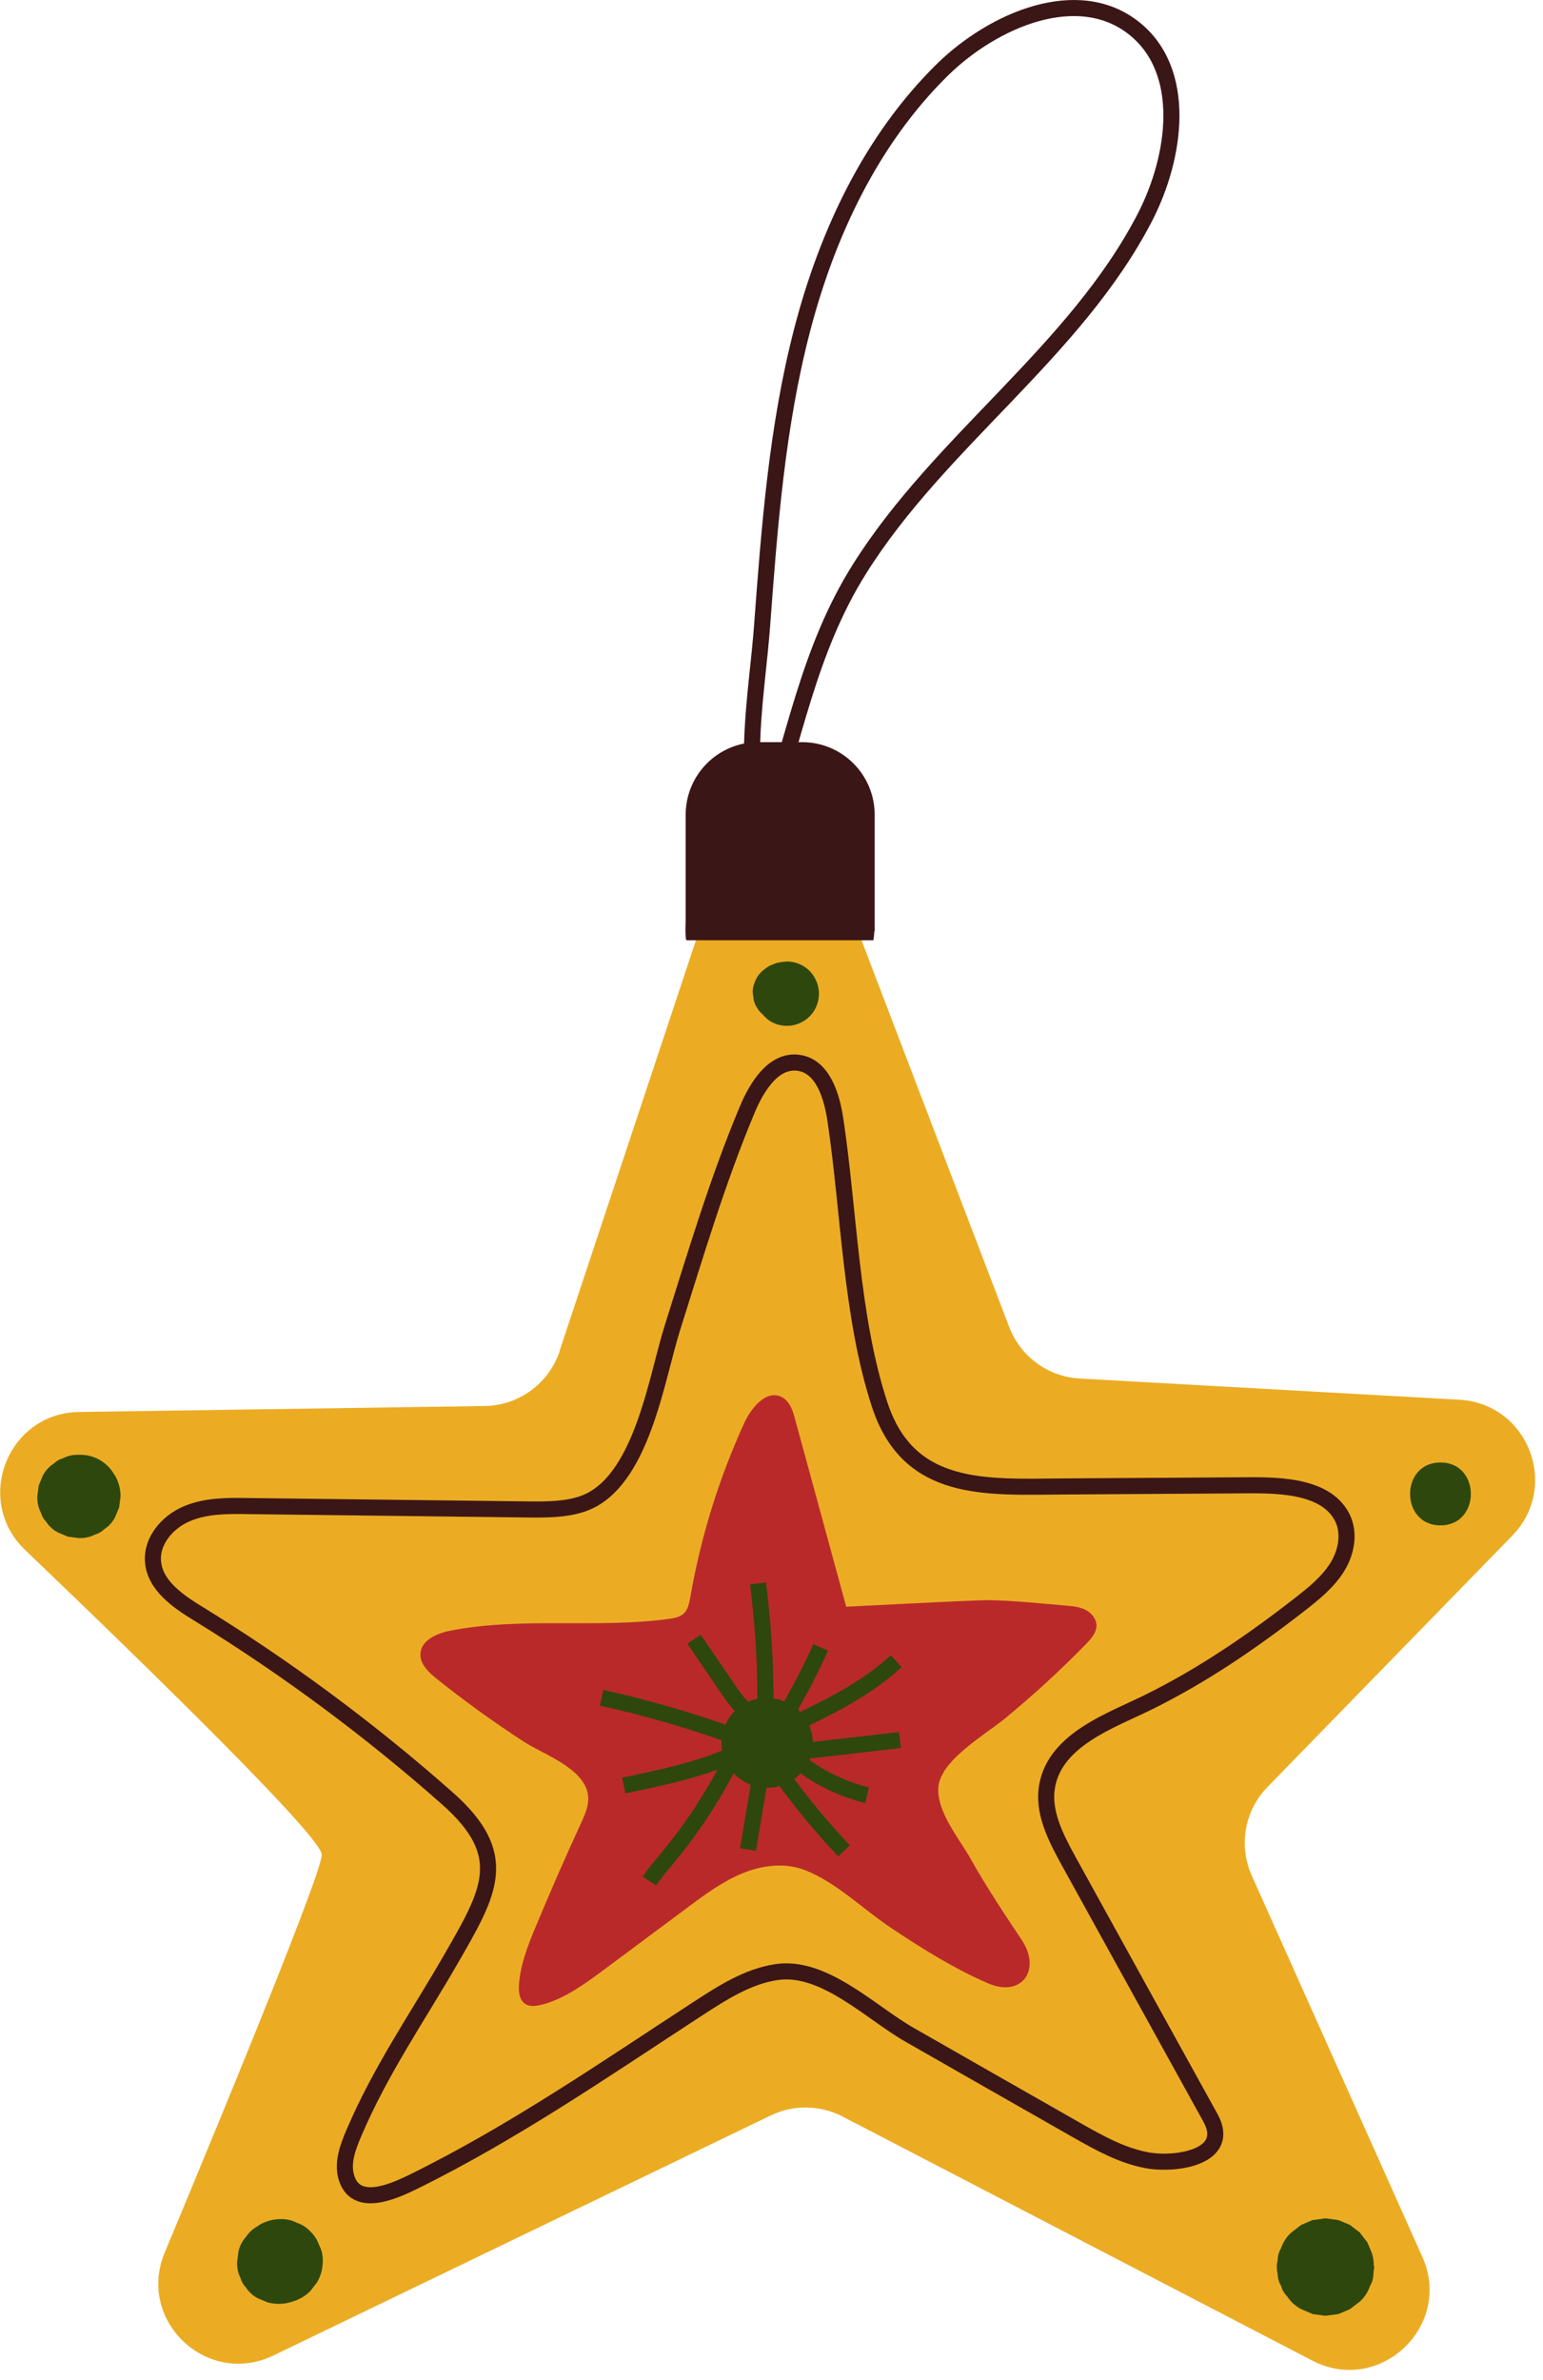 <?xml version="1.0" encoding="UTF-8"?> <svg xmlns="http://www.w3.org/2000/svg" width="96" height="148" viewBox="0 0 96 148" fill="none"><g clip-path="url(#clip0_6949_603)"><path d="M34.81 84.019L43.69 57.289C45.17 52.849 51.4 52.709 53.07 57.079L62.79 82.519C63.49 84.349 65.2 85.609 67.17 85.719L90.8 87.039C95.07 87.279 97.07 92.429 94.09 95.489L78.86 111.119C77.43 112.579 77.05 114.769 77.88 116.629L88.49 140.329C90.42 144.639 85.83 148.959 81.65 146.789L52.42 131.609C51.03 130.889 49.37 130.859 47.96 131.539L17.01 146.469C12.88 148.459 8.48 144.299 10.25 140.069C14.55 129.749 20.02 116.409 20.02 115.329C20.02 114.249 9.54 104.009 1.56 96.379C-1.66 93.299 0.47 87.859 4.93 87.799L30.16 87.429C32.28 87.399 34.15 86.029 34.82 84.019H34.81Z" fill="#EBAC24"></path><path d="M54.34 58.468C54.37 58.288 54.389 58.098 54.4 57.908H54.419V50.668C54.419 48.168 52.4 46.148 49.9 46.148H47.179C44.679 46.148 42.66 48.168 42.66 50.668V57.368C42.639 57.638 42.639 57.918 42.66 58.188C42.66 58.288 42.679 58.378 42.7 58.468H54.349H54.34Z" fill="#3B1616"></path><path d="M47.411 38.959C47.871 32.769 48.341 26.539 49.901 20.539C51.461 14.529 54.201 8.699 58.621 4.349C61.811 1.219 67.081 -1.021 70.571 1.769C73.901 4.429 73.181 9.739 71.231 13.519C66.901 21.879 58.491 27.399 53.481 35.369C50.231 40.529 49.391 46.189 47.441 51.759C46.141 47.889 47.111 42.969 47.411 38.959Z" stroke="#3B1616" stroke-miterlimit="10"></path><path d="M46.489 69.001C47.089 67.561 48.149 65.861 49.699 66.091C51.199 66.311 51.759 68.161 51.979 69.661C52.829 75.331 52.939 81.891 54.729 87.341C56.539 92.861 61.359 92.461 66.189 92.431C69.859 92.411 73.519 92.381 77.189 92.361C79.179 92.351 82.449 92.251 83.509 94.361C83.999 95.331 83.769 96.541 83.189 97.461C82.609 98.381 81.749 99.081 80.899 99.741C77.909 102.071 74.839 104.171 71.439 105.851C69.149 106.981 65.709 108.141 65.159 111.001C64.839 112.641 65.679 114.251 66.479 115.711C69.419 121.041 72.369 126.371 75.309 131.691C76.649 134.121 73.199 134.661 71.369 134.331C69.789 134.041 68.349 133.231 66.959 132.441C63.499 130.471 60.039 128.501 56.579 126.521C54.149 125.131 51.249 122.181 48.299 122.631C46.519 122.901 44.949 123.911 43.439 124.891C37.619 128.681 31.949 132.601 25.709 135.671C24.499 136.261 22.099 137.361 21.539 135.351C21.289 134.451 21.649 133.501 22.019 132.631C23.689 128.711 25.979 125.431 28.079 121.781C30.459 117.651 31.829 115.361 27.839 111.831C23.019 107.571 17.829 103.721 12.349 100.351C11.069 99.571 9.629 98.581 9.519 97.091C9.419 95.801 10.429 94.631 11.619 94.131C12.809 93.621 14.149 93.631 15.439 93.651C21.239 93.721 27.039 93.791 32.829 93.861C33.979 93.871 35.159 93.881 36.249 93.511C39.919 92.241 40.829 85.741 41.839 82.551C43.279 78.001 44.639 73.411 46.489 69.001Z" stroke="#3B1616" stroke-miterlimit="10"></path><path d="M58.708 110.19C59.518 108.87 61.568 107.65 62.548 106.84C64.308 105.39 65.988 103.85 67.578 102.22C67.898 101.89 68.238 101.5 68.218 101.04C68.198 100.63 67.878 100.27 67.508 100.09C67.138 99.91 66.708 99.87 66.298 99.84C64.698 99.7 63.108 99.53 61.508 99.5C60.748 99.49 52.648 99.91 52.648 99.91C51.588 96.02 50.528 92.14 49.468 88.25C49.328 87.72 49.138 87.14 48.648 86.88C47.708 86.38 46.748 87.51 46.308 88.48C44.728 91.93 43.598 95.58 42.948 99.32C42.878 99.7 42.798 100.12 42.498 100.37C42.268 100.56 41.958 100.61 41.668 100.66C37.168 101.28 32.528 100.53 28.068 101.39C27.218 101.55 26.208 101.97 26.158 102.83C26.118 103.47 26.668 103.99 27.168 104.39C28.918 105.79 30.738 107.1 32.618 108.32C33.898 109.14 36.658 110.06 36.598 111.92C36.578 112.42 36.368 112.89 36.158 113.35C35.178 115.48 34.238 117.62 33.338 119.79C32.848 120.96 32.368 122.17 32.288 123.43C32.258 123.87 32.318 124.39 32.698 124.62C32.958 124.78 33.278 124.75 33.568 124.69C35.158 124.34 36.688 123.14 37.968 122.19C39.578 120.99 41.198 119.79 42.808 118.59C43.878 117.79 44.968 116.99 46.208 116.48C47.448 115.97 48.878 115.81 50.118 116.3C52.088 117.09 53.678 118.71 55.438 119.88C57.338 121.15 59.368 122.42 61.478 123.33C63.568 124.23 64.808 122.49 63.568 120.63C62.468 118.98 61.368 117.33 60.398 115.6C59.708 114.36 58.218 112.61 58.388 111.08C58.418 110.78 58.538 110.48 58.718 110.19H58.708Z" fill="#B9292A"></path><path d="M85.47 140.891C85.47 140.651 85.45 140.411 85.37 140.181C85.37 140.161 85.37 140.141 85.37 140.141C85.27 139.901 85.17 139.661 85.07 139.431C84.91 139.231 84.76 139.031 84.6 138.821L83.99 138.351C83.99 138.351 83.28 138.051 83.27 138.051L82.47 137.941L81.67 138.051C81.67 138.051 81.67 138.051 81.66 138.051C81.42 138.151 81.18 138.251 80.94 138.361L80.33 138.831C80.03 139.101 79.83 139.431 79.7 139.801C79.56 140.041 79.49 140.291 79.49 140.561C79.42 140.831 79.42 141.101 79.49 141.371C79.49 141.641 79.56 141.901 79.7 142.131C79.77 142.391 79.9 142.611 80.09 142.801C80.3 143.131 80.59 143.391 80.94 143.581C81.18 143.681 81.42 143.781 81.66 143.891C81.93 143.931 82.2 143.961 82.47 144.001C82.74 143.961 83.01 143.931 83.28 143.891C83.52 143.791 83.76 143.691 84 143.581L84.61 143.111C84.91 142.841 85.11 142.511 85.24 142.141C85.38 141.901 85.45 141.651 85.45 141.381C85.47 141.311 85.45 141.241 85.47 141.171C85.49 141.061 85.5 140.971 85.5 140.951C85.5 140.951 85.5 140.931 85.5 140.901L85.47 140.891Z" fill="#2E470D"></path><path d="M89.621 90.941C87.1 90.941 87.1 94.851 89.621 94.851C92.141 94.851 92.141 90.941 89.621 90.941Z" fill="#2E470D"></path><path d="M50.671 60.769C50.491 60.469 50.251 60.229 49.961 60.059C49.651 59.879 49.311 59.789 48.951 59.789C48.751 59.799 48.561 59.829 48.361 59.869C48.341 59.869 48.321 59.879 48.301 59.889C48.131 59.949 47.951 60.009 47.791 60.109C47.641 60.199 47.501 60.319 47.371 60.429C47.141 60.659 46.991 60.929 46.901 61.239C46.821 61.479 46.811 61.729 46.871 61.969C46.881 62.209 46.951 62.439 47.091 62.649C47.181 62.809 47.301 62.949 47.441 63.069C47.591 63.239 47.751 63.399 47.951 63.519C48.261 63.699 48.601 63.789 48.961 63.789C49.661 63.789 50.331 63.409 50.681 62.799C51.041 62.189 51.041 61.399 50.681 60.789L50.671 60.769Z" fill="#2E470D"></path><path d="M19.851 139.599C19.741 139.279 19.561 138.999 19.311 138.759C19.071 138.499 18.791 138.319 18.471 138.219C18.161 138.059 17.821 137.979 17.461 137.989C16.991 137.989 16.551 138.109 16.141 138.349C16.101 138.379 16.061 138.399 16.031 138.429C15.731 138.589 15.481 138.819 15.301 139.099C15.071 139.349 14.921 139.649 14.841 139.979C14.811 140.209 14.781 140.439 14.751 140.669C14.741 141.029 14.811 141.359 14.971 141.669C15.031 141.889 15.141 142.079 15.301 142.239C15.481 142.519 15.731 142.749 16.031 142.909C16.241 142.999 16.441 143.079 16.651 143.169C17.111 143.289 17.571 143.289 18.031 143.169C18.071 143.159 18.121 143.139 18.161 143.129C18.601 143.009 18.991 142.779 19.311 142.459C19.451 142.279 19.581 142.109 19.721 141.929C19.961 141.519 20.081 141.079 20.081 140.609C20.091 140.249 20.021 139.909 19.851 139.599Z" fill="#2E470D"></path><path d="M7.151 91.752L7.101 91.672C6.881 91.302 6.591 91.012 6.221 90.792C5.841 90.572 5.431 90.462 4.991 90.462C4.961 90.462 4.941 90.462 4.911 90.462C4.551 90.452 4.221 90.522 3.911 90.682C3.691 90.742 3.501 90.852 3.341 91.012C3.061 91.192 2.831 91.442 2.671 91.742L2.411 92.362C2.381 92.592 2.351 92.822 2.321 93.052C2.311 93.412 2.381 93.742 2.541 94.052C2.601 94.272 2.711 94.462 2.871 94.622C3.051 94.902 3.301 95.132 3.601 95.292C3.811 95.382 4.011 95.462 4.221 95.552L4.911 95.642C5.271 95.652 5.601 95.582 5.911 95.422C6.131 95.362 6.321 95.252 6.481 95.092C6.761 94.912 6.991 94.662 7.151 94.362C7.241 94.152 7.321 93.952 7.411 93.742L7.501 93.052C7.501 92.582 7.381 92.142 7.151 91.742V91.752Z" fill="#2E470D"></path><path d="M50.191 106.97C49.941 106.56 49.611 106.23 49.201 105.98C49.181 105.97 49.151 105.96 49.131 105.95C48.911 105.84 48.691 105.75 48.461 105.67C48.211 105.64 47.961 105.6 47.721 105.57C47.211 105.6 46.731 105.67 46.291 105.96C46.281 105.96 46.271 105.97 46.261 105.98C45.841 106.23 45.511 106.56 45.271 106.97C45.021 107.4 44.891 107.87 44.891 108.37C44.891 108.87 45.021 109.34 45.271 109.77C45.521 110.19 45.851 110.52 46.261 110.76C46.271 110.76 46.281 110.77 46.291 110.78C46.681 111.04 47.251 111.17 47.711 111.17C48.311 111.17 48.601 111.04 49.131 110.79C49.151 110.78 49.181 110.77 49.201 110.76C49.611 110.51 49.941 110.18 50.191 109.77C50.441 109.34 50.571 108.88 50.571 108.38C50.571 107.88 50.441 107.42 50.191 106.99V106.97Z" fill="#2E470D"></path><path d="M47.16 98.461C47.57 101.651 47.71 104.871 47.57 108.091C50.56 106.581 53.28 105.541 55.76 103.301" stroke="#2E470D" stroke-miterlimit="10"></path><path d="M37.43 105.57C40.18 106.18 42.9 106.96 45.55 107.92C45.66 107.96 45.78 108 45.85 108.09C46.02 108.29 45.92 108.59 45.81 108.83C44.66 111.24 43.22 113.51 41.51 115.56C41.13 116.02 40.73 116.47 40.41 116.97" stroke="#2E470D" stroke-miterlimit="10"></path><path d="M52.512 115.089C50.762 113.249 49.172 111.249 47.762 109.139C50.502 108.829 53.252 108.519 55.992 108.199" stroke="#2E470D" stroke-miterlimit="10"></path><path d="M38.809 111.029C41.109 110.539 43.609 110.049 45.729 109.039" stroke="#2E470D" stroke-miterlimit="10"></path><path d="M46.88 106.65C46.2 106.33 45.74 105.68 45.31 105.05C44.6 104.01 43.89 102.97 43.18 101.93" stroke="#2E470D" stroke-miterlimit="10"></path><path d="M47.289 110.531C47.069 111.891 46.759 113.651 46.539 115.011" stroke="#2E470D" stroke-miterlimit="10"></path><path d="M50.039 109.82C51.209 110.67 52.539 111.29 53.949 111.63" stroke="#2E470D" stroke-miterlimit="10"></path><path d="M48.301 107.631C49.181 106.181 50.381 104.001 51.061 102.441" stroke="#2E470D" stroke-miterlimit="10"></path></g><defs><clipPath id="clip0_6949_603"><rect width="95.52" height="147.36" fill="white"></rect></clipPath></defs></svg> 